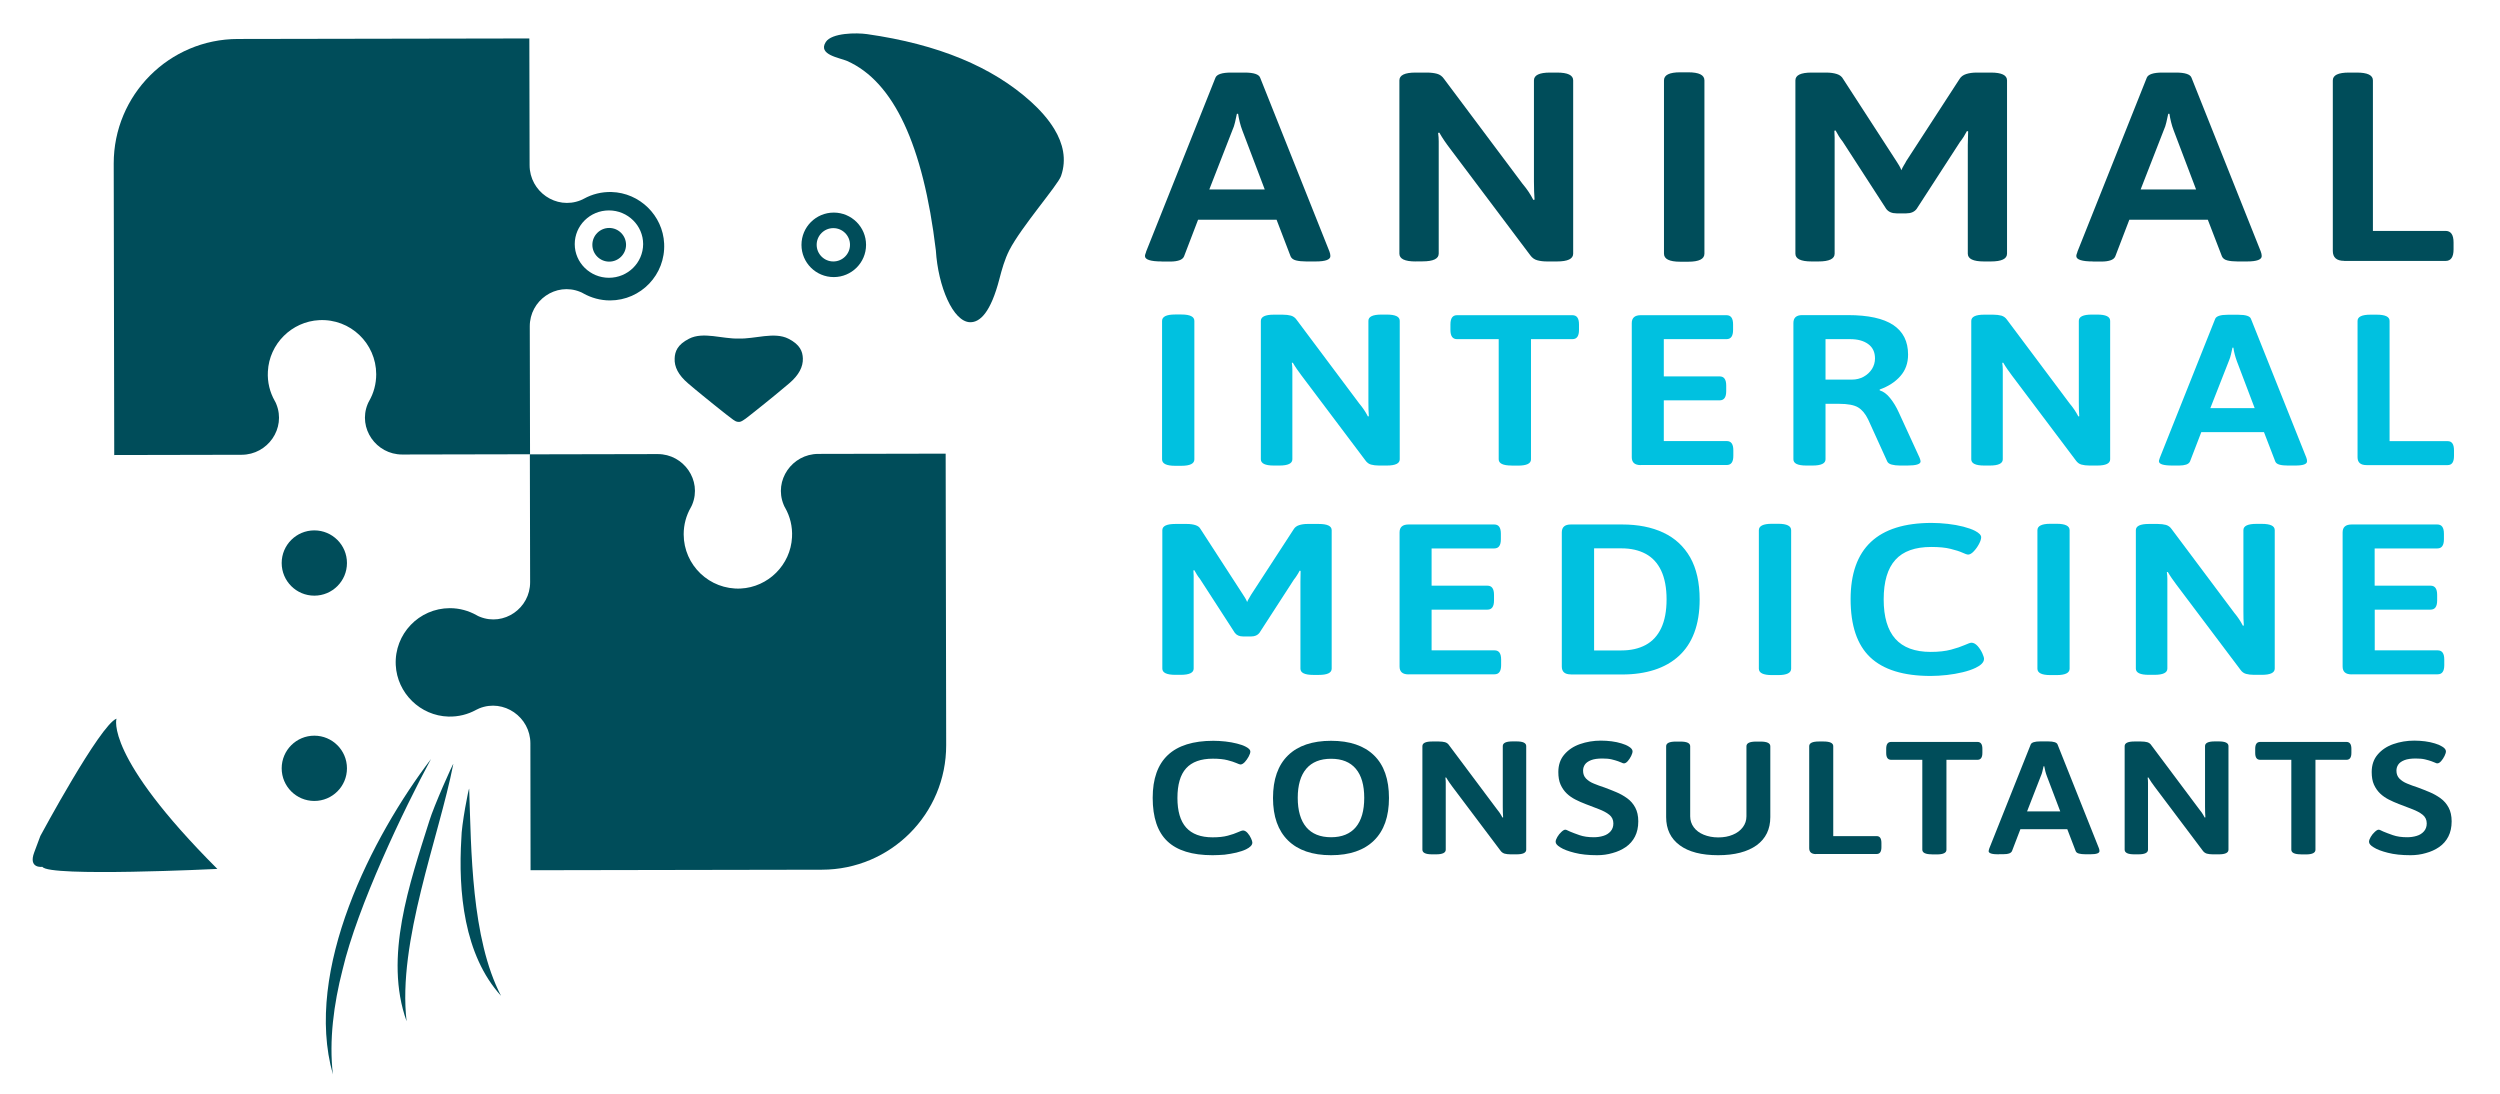 <svg xmlns="http://www.w3.org/2000/svg" width="288" height="126" viewBox="0 0 288 126" fill="none"><path d="M36.21 92.27C38.286 92.27 39.97 90.587 39.97 88.51C39.97 86.433 38.286 84.75 36.21 84.75C34.133 84.75 32.45 86.433 32.45 88.51C32.45 90.587 34.133 92.27 36.21 92.27Z" fill="#004D5A"></path><path d="M36.21 68.62C38.286 68.62 39.97 66.937 39.97 64.86C39.97 62.783 38.286 61.1 36.21 61.1C34.133 61.1 32.45 62.783 32.45 64.86C32.45 66.937 34.133 68.62 36.21 68.62Z" fill="#004D5A"></path><path d="M135.37 53.66C134.37 53.66 133.87 53.41 133.87 52.92V36.97C133.87 36.48 134.37 36.23 135.37 36.23H136.1C137.1 36.23 137.59 36.48 137.59 36.97V52.92C137.59 53.41 137.09 53.66 136.1 53.66H135.37V53.66Z" fill="#00C1E0"></path><path d="M146.74 53.63C145.74 53.63 145.25 53.39 145.25 52.91V36.97C145.25 36.49 145.75 36.25 146.74 36.25H147.76C148.14 36.25 148.45 36.29 148.72 36.36C148.98 36.44 149.2 36.59 149.37 36.84L156.59 46.49C156.8 46.74 156.98 46.98 157.14 47.22C157.3 47.46 157.45 47.71 157.58 47.97L157.69 47.95C157.67 47.67 157.66 47.41 157.65 47.17C157.64 46.93 157.64 46.63 157.64 46.27V36.96C157.64 36.48 158.14 36.24 159.14 36.24H159.76C160.76 36.24 161.25 36.48 161.25 36.96V52.91C161.25 53.39 160.75 53.63 159.76 53.63H158.86C158.5 53.63 158.2 53.59 157.94 53.52C157.69 53.45 157.47 53.29 157.31 53.06L149.92 43.24C149.73 42.99 149.56 42.75 149.4 42.52C149.24 42.29 149.08 42.04 148.93 41.78L148.82 41.8C148.86 42.08 148.88 42.34 148.88 42.58C148.88 42.82 148.88 43.12 148.88 43.48V52.91C148.88 53.39 148.38 53.63 147.39 53.63H146.74V53.63Z" fill="#00C1E0"></path><path d="M174.14 53.63C173.14 53.63 172.65 53.39 172.65 52.91V39.07H167.85C167.34 39.07 167.09 38.72 167.09 38.01V37.37C167.09 36.66 167.34 36.31 167.85 36.31H181.14C181.65 36.31 181.9 36.66 181.9 37.37V38.01C181.9 38.72 181.65 39.07 181.14 39.07H176.37V52.92C176.37 53.4 175.87 53.64 174.87 53.64H174.14V53.63Z" fill="#00C1E0"></path><path d="M189.02 53.58C188.32 53.58 187.98 53.28 187.98 52.67V37.22C187.98 36.61 188.33 36.31 189.02 36.31H198.89C199.4 36.31 199.65 36.66 199.65 37.37V38.01C199.65 38.72 199.4 39.07 198.89 39.07H191.67V43.36H198.1C198.61 43.36 198.86 43.71 198.86 44.42V45.06C198.86 45.77 198.61 46.12 198.1 46.12H191.67V50.81H198.92C199.43 50.81 199.68 51.16 199.68 51.87V52.51C199.68 53.22 199.43 53.57 198.92 53.57H189.02V53.58Z" fill="#00C1E0"></path><path d="M208.09 53.63C207.09 53.63 206.6 53.39 206.6 52.91V37.21C206.6 36.6 206.94 36.3 207.62 36.3H212.87C215.22 36.3 216.96 36.68 218.1 37.44C219.24 38.2 219.81 39.33 219.81 40.85C219.81 41.84 219.51 42.67 218.91 43.34C218.31 44.02 217.52 44.52 216.54 44.87V44.97C216.97 45.1 217.38 45.4 217.75 45.87C218.13 46.34 218.46 46.89 218.74 47.51L221.14 52.74C221.22 52.94 221.25 53.08 221.25 53.16C221.25 53.47 220.74 53.63 219.73 53.63H218.88C218.5 53.63 218.18 53.59 217.92 53.52C217.66 53.45 217.49 53.33 217.41 53.16L215.21 48.32C214.89 47.66 214.5 47.2 214.05 46.93C213.6 46.66 212.87 46.52 211.88 46.52H210.3V52.91C210.3 53.39 209.8 53.63 208.8 53.63H208.09V53.63ZM210.3 43.73H213.35C213.84 43.73 214.29 43.62 214.69 43.4C215.09 43.18 215.41 42.88 215.65 42.51C215.88 42.14 216 41.73 216 41.29C216 40.57 215.74 40.02 215.22 39.64C214.7 39.26 214.01 39.07 213.15 39.07H210.3V43.73V43.73Z" fill="#00C1E0"></path><path d="M228.58 53.63C227.58 53.63 227.09 53.39 227.09 52.91V36.97C227.09 36.49 227.59 36.25 228.58 36.25H229.6C229.98 36.25 230.29 36.29 230.56 36.36C230.82 36.44 231.04 36.59 231.21 36.84L238.43 46.49C238.64 46.74 238.82 46.98 238.98 47.22C239.14 47.46 239.29 47.71 239.42 47.97L239.53 47.95C239.51 47.67 239.5 47.41 239.49 47.17C239.48 46.93 239.48 46.63 239.48 46.27V36.96C239.48 36.48 239.98 36.24 240.98 36.24H241.6C242.6 36.24 243.09 36.48 243.09 36.96V52.91C243.09 53.39 242.59 53.63 241.6 53.63H240.7C240.34 53.63 240.04 53.59 239.78 53.52C239.53 53.45 239.31 53.29 239.15 53.06L231.76 43.24C231.57 42.99 231.4 42.75 231.24 42.52C231.08 42.29 230.92 42.04 230.77 41.78L230.66 41.8C230.7 42.08 230.72 42.34 230.72 42.58C230.72 42.82 230.72 43.12 230.72 43.48V52.91C230.72 53.39 230.22 53.63 229.23 53.63H228.58V53.63Z" fill="#00C1E0"></path><path d="M250.26 53.63C249.23 53.63 248.71 53.47 248.71 53.14C248.71 53.07 248.72 53.01 248.75 52.94C248.78 52.87 248.8 52.8 248.82 52.72L255.19 36.73C255.32 36.42 255.8 36.26 256.63 36.26H257.87C258.72 36.26 259.2 36.42 259.31 36.73L265.69 52.72C265.75 52.87 265.77 53.01 265.77 53.14C265.77 53.47 265.32 53.63 264.42 53.63H263.55C263.17 53.63 262.86 53.6 262.6 53.53C262.35 53.46 262.18 53.34 262.11 53.16L260.81 49.78H253.59L252.29 53.16C252.21 53.33 252.07 53.44 251.85 53.52C251.63 53.59 251.37 53.63 251.05 53.63H250.26ZM254.63 47.02H259.74L257.68 41.59C257.59 41.34 257.51 41.09 257.44 40.82C257.37 40.56 257.32 40.3 257.29 40.05H257.18C257.12 40.3 257.07 40.55 257.01 40.82C256.95 41.08 256.87 41.34 256.76 41.59L254.63 47.02Z" fill="#00C1E0"></path><path d="M272.63 53.58C271.93 53.58 271.59 53.28 271.59 52.67V36.97C271.59 36.49 272.09 36.25 273.08 36.25H273.79C274.79 36.25 275.28 36.49 275.28 36.97V50.82H281.97C282.46 50.82 282.7 51.17 282.7 51.88V52.52C282.7 53.23 282.46 53.58 281.97 53.58H272.63V53.58Z" fill="#00C1E0"></path><path d="M143.21 73.32C142.78 73.32 142.46 73.18 142.25 72.9L138.24 66.7C138.11 66.54 137.99 66.37 137.89 66.21C137.79 66.05 137.69 65.87 137.59 65.69L137.48 65.71C137.5 65.92 137.51 66.13 137.51 66.34C137.51 66.55 137.51 66.76 137.51 66.97V77.02C137.51 77.5 137.01 77.74 136.02 77.74H135.4C134.4 77.74 133.9 77.5 133.9 77.02V61.08C133.9 60.6 134.4 60.36 135.4 60.36H136.73C137.12 60.36 137.46 60.41 137.73 60.5C138 60.59 138.2 60.74 138.31 60.96L143.22 68.54C143.3 68.66 143.38 68.78 143.46 68.92C143.54 69.06 143.61 69.2 143.67 69.35C143.73 69.2 143.8 69.05 143.9 68.91C143.99 68.76 144.07 68.63 144.13 68.51L149.04 60.96C149.17 60.75 149.37 60.59 149.65 60.5C149.92 60.41 150.25 60.36 150.62 60.36H151.92C152.92 60.36 153.41 60.6 153.41 61.08V77.03C153.41 77.51 152.91 77.75 151.92 77.75H151.3C150.3 77.75 149.81 77.51 149.81 77.03V67.03C149.81 66.82 149.81 66.61 149.82 66.4C149.83 66.19 149.83 65.98 149.83 65.77L149.72 65.74C149.63 65.92 149.53 66.09 149.42 66.26C149.32 66.43 149.2 66.59 149.07 66.75L145.09 72.9C144.88 73.18 144.56 73.32 144.13 73.32H143.21V73.32Z" fill="#00C1E0"></path><path d="M162.27 77.69C161.57 77.69 161.23 77.39 161.23 76.78V61.33C161.23 60.72 161.58 60.42 162.27 60.42H172.14C172.65 60.42 172.9 60.77 172.9 61.48V62.12C172.9 62.83 172.65 63.18 172.14 63.18H164.92V67.47H171.35C171.86 67.47 172.11 67.82 172.11 68.53V69.17C172.11 69.88 171.86 70.23 171.35 70.23H164.92V74.92H172.17C172.68 74.92 172.93 75.27 172.93 75.98V76.62C172.93 77.33 172.68 77.68 172.17 77.68H162.27V77.69Z" fill="#00C1E0"></path><path d="M180.96 77.69C180.26 77.69 179.92 77.39 179.92 76.78V61.33C179.92 60.72 180.27 60.42 180.96 60.42H186.88C188.7 60.42 190.28 60.73 191.62 61.36C192.96 61.99 193.98 62.94 194.71 64.21C195.43 65.49 195.8 67.1 195.8 69.06C195.8 70.52 195.59 71.8 195.18 72.89C194.77 73.98 194.17 74.87 193.39 75.58C192.61 76.29 191.67 76.82 190.58 77.17C189.49 77.52 188.26 77.7 186.89 77.7H180.96V77.69ZM183.64 74.93H186.8C187.87 74.93 188.8 74.72 189.58 74.3C190.36 73.88 190.96 73.23 191.37 72.36C191.78 71.49 191.99 70.38 191.99 69.05C191.99 67.72 191.78 66.62 191.37 65.74C190.96 64.87 190.36 64.22 189.58 63.8C188.8 63.38 187.87 63.17 186.8 63.17H183.64V74.93Z" fill="#00C1E0"></path><path d="M204.12 77.77C203.12 77.77 202.62 77.52 202.62 77.03V61.08C202.62 60.59 203.12 60.34 204.12 60.34H204.85C205.85 60.34 206.34 60.59 206.34 61.08V77.03C206.34 77.52 205.84 77.77 204.85 77.77H204.12Z" fill="#00C1E0"></path><path d="M222.42 77.87C219.28 77.87 216.96 77.15 215.45 75.72C213.94 74.29 213.19 72.06 213.19 69.03C213.19 63.17 216.3 60.24 222.53 60.24C223.13 60.24 223.75 60.28 224.39 60.35C225.03 60.42 225.62 60.53 226.17 60.67C226.71 60.81 227.17 60.97 227.52 61.15C227.99 61.4 228.23 61.64 228.23 61.89C228.23 62.09 228.15 62.35 227.98 62.67C227.81 62.99 227.61 63.27 227.37 63.52C227.14 63.77 226.91 63.89 226.71 63.89C226.62 63.89 226.4 63.82 226.08 63.67C225.75 63.52 225.29 63.37 224.71 63.23C224.13 63.08 223.38 63.01 222.48 63.01C220.62 63.01 219.24 63.5 218.35 64.49C217.45 65.48 217 67 217 69.05C217 71.07 217.45 72.59 218.34 73.59C219.23 74.59 220.59 75.1 222.42 75.1C223.34 75.1 224.12 75.01 224.76 74.84C225.4 74.67 225.92 74.49 226.33 74.31C226.73 74.13 226.99 74.04 227.11 74.04C227.35 74.04 227.59 74.17 227.82 74.42C228.05 74.68 228.22 74.95 228.36 75.25C228.49 75.55 228.56 75.76 228.56 75.89C228.56 76.09 228.48 76.27 228.31 76.45C228.14 76.63 227.91 76.78 227.6 76.93C227.19 77.13 226.69 77.3 226.11 77.44C225.53 77.58 224.91 77.69 224.28 77.76C223.61 77.83 223 77.87 222.42 77.87Z" fill="#00C1E0"></path><path d="M236.2 77.77C235.2 77.77 234.71 77.52 234.71 77.03V61.08C234.71 60.59 235.21 60.34 236.2 60.34H236.93C237.93 60.34 238.42 60.59 238.42 61.08V77.03C238.42 77.52 237.92 77.77 236.93 77.77H236.2Z" fill="#00C1E0"></path><path d="M247.54 77.74C246.54 77.74 246.05 77.5 246.05 77.02V61.08C246.05 60.6 246.55 60.36 247.54 60.36H248.56C248.94 60.36 249.25 60.4 249.52 60.47C249.78 60.55 250 60.7 250.17 60.95L257.39 70.6C257.6 70.85 257.78 71.09 257.94 71.33C258.1 71.57 258.25 71.82 258.38 72.08L258.49 72.06C258.47 71.78 258.46 71.52 258.45 71.28C258.44 71.04 258.44 70.74 258.44 70.38V61.07C258.44 60.59 258.94 60.35 259.94 60.35H260.56C261.56 60.35 262.05 60.59 262.05 61.07V77.02C262.05 77.5 261.55 77.74 260.56 77.74H259.66C259.3 77.74 259 77.7 258.74 77.63C258.49 77.56 258.27 77.4 258.11 77.17L250.72 67.35C250.53 67.1 250.36 66.86 250.2 66.63C250.04 66.4 249.88 66.15 249.73 65.89L249.62 65.91C249.66 66.19 249.68 66.45 249.68 66.69C249.68 66.93 249.68 67.23 249.68 67.59V77.02C249.68 77.5 249.18 77.74 248.19 77.74H247.54V77.74Z" fill="#00C1E0"></path><path d="M270.91 77.69C270.21 77.69 269.87 77.39 269.87 76.78V61.33C269.87 60.72 270.22 60.42 270.91 60.42H280.78C281.29 60.42 281.54 60.77 281.54 61.48V62.12C281.54 62.83 281.29 63.18 280.78 63.18H273.56V67.47H280C280.51 67.47 280.76 67.82 280.76 68.53V69.17C280.76 69.88 280.51 70.23 280 70.23H273.57V74.92H280.82C281.33 74.92 281.58 75.27 281.58 75.98V76.62C281.58 77.33 281.33 77.68 280.82 77.68H270.91V77.69Z" fill="#00C1E0"></path><path d="M133.84 30.12C132.55 30.12 131.9 29.91 131.9 29.5C131.9 29.42 131.92 29.33 131.95 29.25C131.99 29.17 132.01 29.08 132.04 28.97L140.02 8.95C140.18 8.56 140.78 8.36 141.82 8.36H143.37C144.43 8.36 145.03 8.56 145.17 8.95L153.15 28.97C153.22 29.16 153.26 29.33 153.26 29.5C153.26 29.91 152.7 30.12 151.57 30.12H150.48C150.01 30.12 149.62 30.08 149.3 30C148.98 29.92 148.78 29.76 148.68 29.54L147.06 25.31H138.02L136.4 29.54C136.31 29.75 136.12 29.9 135.85 29.99C135.58 30.08 135.24 30.13 134.84 30.13H133.84V30.12ZM139.31 21.83H145.7L143.12 15.03C143 14.72 142.9 14.4 142.82 14.07C142.74 13.74 142.67 13.42 142.63 13.11H142.49C142.42 13.42 142.35 13.74 142.28 14.07C142.21 14.4 142.1 14.72 141.96 15.03L139.31 21.83Z" fill="#004D5A"></path><path d="M163.08 30.12C161.83 30.12 161.21 29.82 161.21 29.22V9.26C161.21 8.66 161.83 8.36 163.08 8.36H164.35C164.82 8.36 165.22 8.41 165.55 8.5C165.88 8.59 166.15 8.79 166.36 9.1L175.4 21.18C175.66 21.49 175.89 21.79 176.09 22.09C176.29 22.39 176.47 22.7 176.64 23.03L176.78 23C176.76 22.65 176.74 22.32 176.73 22.03C176.72 21.73 176.71 21.36 176.71 20.9V9.26C176.71 8.66 177.33 8.36 178.58 8.36H179.36C180.61 8.36 181.23 8.66 181.23 9.26V29.22C181.23 29.82 180.61 30.12 179.36 30.12H178.23C177.78 30.12 177.4 30.07 177.08 29.98C176.76 29.89 176.5 29.7 176.29 29.41L167.04 17.11C166.8 16.8 166.59 16.5 166.39 16.21C166.19 15.92 166 15.61 165.81 15.28L165.67 15.31C165.72 15.66 165.74 15.99 165.74 16.28C165.74 16.58 165.74 16.96 165.74 17.41V29.21C165.74 29.81 165.12 30.11 163.87 30.11H163.08V30.12Z" fill="#004D5A"></path><path d="M193.56 30.15C192.31 30.15 191.69 29.84 191.69 29.22V9.26C191.69 8.64 192.31 8.33 193.56 8.33H194.48C195.73 8.33 196.35 8.64 196.35 9.26V29.22C196.35 29.84 195.73 30.15 194.48 30.15H193.56Z" fill="#004D5A"></path><path d="M218.49 24.58C217.95 24.58 217.55 24.41 217.29 24.06L212.27 16.3C212.1 16.09 211.96 15.89 211.83 15.68C211.7 15.47 211.58 15.26 211.46 15.03L211.32 15.06C211.34 15.33 211.35 15.59 211.35 15.85C211.35 16.11 211.35 16.37 211.35 16.64V29.22C211.35 29.82 210.73 30.12 209.48 30.12H208.7C207.45 30.12 206.83 29.82 206.83 29.22V9.26C206.83 8.66 207.45 8.36 208.7 8.36H210.36C210.85 8.36 211.27 8.42 211.61 8.53C211.95 8.64 212.19 8.83 212.33 9.1L218.48 18.59C218.57 18.73 218.67 18.89 218.78 19.07C218.89 19.25 218.97 19.43 219.04 19.61C219.11 19.43 219.2 19.24 219.32 19.05C219.44 18.87 219.53 18.7 219.6 18.56L225.74 9.1C225.9 8.83 226.16 8.64 226.5 8.53C226.84 8.42 227.25 8.36 227.72 8.36H229.34C230.59 8.36 231.21 8.66 231.21 9.26V29.22C231.21 29.82 230.59 30.12 229.34 30.12H228.56C227.31 30.12 226.69 29.82 226.69 29.22V16.71C226.69 16.44 226.7 16.18 226.71 15.92C226.72 15.66 226.73 15.4 226.73 15.13L226.59 15.1C226.47 15.33 226.35 15.54 226.22 15.75C226.09 15.96 225.94 16.16 225.78 16.37L220.8 24.06C220.54 24.41 220.14 24.58 219.6 24.58H218.49V24.58Z" fill="#004D5A"></path><path d="M241.13 30.12C239.84 30.12 239.19 29.91 239.19 29.5C239.19 29.42 239.21 29.33 239.24 29.25C239.28 29.17 239.3 29.08 239.33 28.97L247.31 8.95C247.47 8.56 248.08 8.36 249.11 8.36H250.66C251.72 8.36 252.32 8.56 252.46 8.95L260.44 28.97C260.51 29.16 260.55 29.33 260.55 29.5C260.55 29.91 259.98 30.12 258.86 30.12H257.77C257.3 30.12 256.9 30.08 256.59 30C256.27 29.92 256.07 29.76 255.97 29.54L254.34 25.31H245.3L243.68 29.54C243.59 29.75 243.4 29.9 243.13 29.99C242.86 30.08 242.52 30.13 242.12 30.13H241.13V30.12ZM246.6 21.83H252.99L250.41 15.03C250.29 14.72 250.19 14.4 250.11 14.07C250.03 13.74 249.96 13.42 249.92 13.11H249.78C249.71 13.42 249.64 13.74 249.57 14.07C249.5 14.4 249.39 14.72 249.25 15.03L246.6 21.83Z" fill="#004D5A"></path><path d="M270.05 30.05C269.18 30.05 268.74 29.67 268.74 28.91V9.26C268.74 8.66 269.36 8.36 270.61 8.36H271.49C272.74 8.36 273.36 8.66 273.36 9.26V26.6H281.73C282.34 26.6 282.65 27.04 282.65 27.93V28.73C282.65 29.62 282.34 30.06 281.73 30.06H270.05V30.05Z" fill="#004D5A"></path><path d="M139.69 98.52C137.34 98.52 135.6 97.98 134.48 96.91C133.35 95.84 132.79 94.17 132.79 91.91C132.79 87.53 135.12 85.34 139.78 85.34C140.23 85.34 140.69 85.37 141.17 85.42C141.65 85.47 142.09 85.56 142.5 85.66C142.91 85.76 143.25 85.88 143.51 86.02C143.86 86.2 144.04 86.39 144.04 86.57C144.04 86.72 143.98 86.91 143.85 87.15C143.72 87.39 143.57 87.6 143.4 87.79C143.22 87.97 143.06 88.07 142.9 88.07C142.83 88.07 142.67 88.01 142.42 87.9C142.17 87.79 141.83 87.68 141.4 87.57C140.97 87.46 140.41 87.4 139.73 87.4C138.34 87.4 137.31 87.77 136.64 88.51C135.97 89.25 135.64 90.39 135.64 91.93C135.64 93.44 135.97 94.58 136.64 95.33C137.31 96.08 138.33 96.46 139.69 96.46C140.38 96.46 140.96 96.4 141.44 96.27C141.92 96.14 142.31 96.01 142.61 95.87C142.91 95.73 143.11 95.67 143.19 95.67C143.37 95.67 143.55 95.77 143.72 95.96C143.89 96.15 144.02 96.36 144.12 96.58C144.22 96.8 144.27 96.96 144.27 97.06C144.27 97.21 144.21 97.35 144.08 97.48C143.95 97.61 143.78 97.73 143.55 97.84C143.24 97.99 142.87 98.11 142.43 98.22C141.99 98.32 141.54 98.4 141.06 98.46C140.58 98.49 140.13 98.52 139.69 98.52Z" fill="#004D5A"></path><path d="M153.34 98.52C151.19 98.52 149.53 97.95 148.38 96.82C147.23 95.69 146.65 94.06 146.65 91.93C146.65 89.78 147.23 88.14 148.38 87.02C149.53 85.9 151.19 85.34 153.34 85.34C155.49 85.34 157.14 85.9 158.29 87.02C159.44 88.14 160.01 89.78 160.01 91.93C160.01 94.06 159.44 95.69 158.29 96.82C157.14 97.95 155.49 98.52 153.34 98.52ZM153.34 96.45C154.59 96.45 155.54 96.06 156.19 95.29C156.84 94.51 157.16 93.39 157.16 91.91C157.16 90.45 156.84 89.33 156.19 88.56C155.54 87.79 154.59 87.41 153.34 87.41C152.09 87.41 151.14 87.79 150.48 88.56C149.83 89.33 149.5 90.45 149.5 91.91C149.5 93.39 149.83 94.51 150.48 95.29C151.13 96.06 152.09 96.45 153.34 96.45Z" fill="#004D5A"></path><path d="M164.98 98.42C164.23 98.42 163.86 98.24 163.86 97.88V85.96C163.86 85.6 164.23 85.42 164.98 85.42H165.74C166.02 85.42 166.26 85.45 166.46 85.5C166.66 85.56 166.82 85.67 166.94 85.86L172.34 93.08C172.49 93.26 172.63 93.45 172.75 93.62C172.87 93.8 172.98 93.99 173.08 94.18L173.16 94.16C173.15 93.95 173.14 93.76 173.13 93.58C173.12 93.4 173.12 93.18 173.12 92.91V85.95C173.12 85.59 173.49 85.41 174.24 85.41H174.7C175.45 85.41 175.82 85.59 175.82 85.95V97.88C175.82 98.24 175.45 98.42 174.7 98.42H174.02C173.75 98.42 173.52 98.39 173.33 98.34C173.14 98.28 172.98 98.17 172.86 98L167.33 90.65C167.19 90.47 167.06 90.29 166.94 90.11C166.82 89.94 166.7 89.75 166.59 89.56L166.51 89.58C166.54 89.79 166.55 89.98 166.55 90.16C166.55 90.34 166.55 90.56 166.55 90.83V97.88C166.55 98.24 166.18 98.42 165.43 98.42H164.98Z" fill="#004D5A"></path><path d="M183.99 98.52C182.98 98.52 182.11 98.43 181.38 98.24C180.66 98.06 180.11 97.85 179.74 97.61C179.39 97.4 179.21 97.19 179.21 96.98C179.21 96.82 179.28 96.63 179.41 96.41C179.54 96.19 179.7 95.99 179.88 95.83C180.06 95.66 180.21 95.58 180.32 95.58C180.38 95.58 180.45 95.6 180.53 95.64C180.61 95.68 180.72 95.73 180.85 95.79C181.13 95.91 181.5 96.05 181.96 96.21C182.42 96.37 182.96 96.45 183.6 96.45C183.99 96.45 184.36 96.4 184.71 96.29C185.05 96.19 185.33 96.01 185.54 95.77C185.75 95.53 185.86 95.23 185.86 94.86C185.86 94.44 185.7 94.11 185.39 93.86C185.08 93.61 184.67 93.4 184.18 93.21C183.69 93.03 183.17 92.83 182.64 92.62C182.25 92.47 181.86 92.3 181.49 92.11C181.12 91.92 180.78 91.69 180.49 91.41C180.2 91.13 179.96 90.79 179.78 90.39C179.6 89.99 179.52 89.51 179.52 88.94C179.52 88.13 179.75 87.45 180.21 86.92C180.67 86.38 181.27 85.98 182.01 85.72C182.76 85.46 183.56 85.32 184.42 85.32C184.84 85.32 185.26 85.35 185.67 85.4C186.08 85.45 186.45 85.54 186.79 85.64C187.13 85.74 187.41 85.86 187.63 86C187.92 86.17 188.07 86.36 188.07 86.55C188.07 86.69 188.02 86.86 187.91 87.09C187.8 87.31 187.67 87.51 187.52 87.68C187.37 87.85 187.22 87.94 187.08 87.94C187.01 87.94 186.92 87.92 186.82 87.86C186.71 87.81 186.57 87.76 186.39 87.69C186.19 87.62 185.95 87.55 185.66 87.48C185.37 87.41 185.02 87.38 184.59 87.38C184.06 87.38 183.62 87.44 183.29 87.57C182.96 87.7 182.72 87.87 182.58 88.08C182.44 88.29 182.37 88.52 182.37 88.78C182.37 89.15 182.48 89.45 182.71 89.69C182.94 89.92 183.23 90.12 183.61 90.27C183.98 90.42 184.39 90.58 184.84 90.72C185.28 90.88 185.72 91.06 186.18 91.25C186.64 91.44 187.06 91.68 187.45 91.96C187.84 92.24 188.15 92.6 188.38 93.03C188.61 93.46 188.73 93.99 188.73 94.62C188.73 95.3 188.6 95.88 188.35 96.37C188.1 96.86 187.74 97.27 187.29 97.58C186.84 97.89 186.33 98.12 185.77 98.27C185.2 98.44 184.61 98.52 183.99 98.52Z" fill="#004D5A"></path><path d="M197.93 98.52C196.02 98.52 194.54 98.14 193.5 97.37C192.46 96.6 191.94 95.52 191.94 94.13V85.97C191.94 85.61 192.31 85.43 193.06 85.43H193.59C194.34 85.43 194.71 85.61 194.71 85.97V94.04C194.71 94.51 194.85 94.93 195.12 95.3C195.39 95.67 195.78 95.96 196.27 96.16C196.76 96.36 197.32 96.47 197.94 96.47C198.57 96.47 199.13 96.37 199.62 96.16C200.11 95.96 200.49 95.67 200.77 95.3C201.05 94.93 201.19 94.51 201.19 94.04V85.97C201.19 85.61 201.56 85.43 202.31 85.43H202.82C203.56 85.43 203.94 85.61 203.94 85.97V94.13C203.94 95.52 203.42 96.6 202.37 97.37C201.31 98.13 199.83 98.52 197.93 98.52Z" fill="#004D5A"></path><path d="M209.2 98.39C208.68 98.39 208.42 98.16 208.42 97.71V85.96C208.42 85.6 208.79 85.42 209.54 85.42H210.07C210.82 85.42 211.19 85.6 211.19 85.96V96.32H216.19C216.56 96.32 216.74 96.58 216.74 97.11V97.59C216.74 98.12 216.56 98.38 216.19 98.38H209.2V98.39Z" fill="#004D5A"></path><path d="M222.57 98.42C221.82 98.42 221.45 98.24 221.45 97.88V87.53H217.86C217.48 87.53 217.29 87.27 217.29 86.74V86.26C217.29 85.73 217.48 85.47 217.86 85.47H227.8C228.18 85.47 228.37 85.73 228.37 86.26V86.74C228.37 87.27 228.18 87.53 227.8 87.53H224.23V97.89C224.23 98.25 223.86 98.43 223.11 98.43H222.57V98.42Z" fill="#004D5A"></path><path d="M230.25 98.42C229.48 98.42 229.09 98.3 229.09 98.05C229.09 98 229.1 97.95 229.12 97.9C229.14 97.85 229.16 97.8 229.17 97.73L233.94 85.76C234.04 85.53 234.4 85.41 235.02 85.41H235.95C236.58 85.41 236.94 85.53 237.03 85.76L241.8 97.73C241.84 97.84 241.86 97.95 241.86 98.04C241.86 98.29 241.52 98.41 240.85 98.41H240.2C239.92 98.41 239.68 98.38 239.49 98.33C239.3 98.28 239.18 98.19 239.12 98.05L238.15 95.52H232.75L231.78 98.05C231.72 98.17 231.61 98.26 231.45 98.32C231.29 98.38 231.09 98.4 230.85 98.4H230.25V98.42ZM233.52 93.47H237.34L235.8 89.41C235.73 89.23 235.67 89.03 235.62 88.84C235.57 88.64 235.53 88.45 235.5 88.27H235.42C235.38 88.45 235.34 88.65 235.29 88.84C235.25 89.04 235.18 89.23 235.1 89.41L233.52 93.47Z" fill="#004D5A"></path><path d="M245.88 98.42C245.13 98.42 244.76 98.24 244.76 97.88V85.96C244.76 85.6 245.13 85.42 245.88 85.42H246.64C246.92 85.42 247.16 85.45 247.36 85.5C247.56 85.56 247.72 85.67 247.84 85.86L253.24 93.08C253.39 93.26 253.53 93.45 253.65 93.62C253.77 93.8 253.88 93.99 253.98 94.18L254.06 94.16C254.05 93.95 254.04 93.76 254.03 93.58C254.02 93.4 254.02 93.18 254.02 92.91V85.95C254.02 85.59 254.39 85.41 255.14 85.41H255.6C256.35 85.41 256.72 85.59 256.72 85.95V97.88C256.72 98.24 256.35 98.42 255.6 98.42H254.92C254.65 98.42 254.42 98.39 254.23 98.34C254.04 98.28 253.88 98.17 253.76 98L248.23 90.65C248.09 90.47 247.96 90.29 247.84 90.11C247.72 89.94 247.6 89.75 247.49 89.56L247.41 89.58C247.44 89.79 247.45 89.98 247.45 90.16C247.45 90.34 247.45 90.56 247.45 90.83V97.88C247.45 98.24 247.08 98.42 246.33 98.42H245.88Z" fill="#004D5A"></path><path d="M265.08 98.42C264.33 98.42 263.96 98.24 263.96 97.88V87.53H260.37C259.99 87.53 259.8 87.27 259.8 86.74V86.26C259.8 85.73 259.99 85.47 260.37 85.47H270.31C270.69 85.47 270.88 85.73 270.88 86.26V86.74C270.88 87.27 270.69 87.53 270.31 87.53H266.74V97.89C266.74 98.25 266.37 98.43 265.62 98.43H265.08V98.42Z" fill="#004D5A"></path><path d="M277.69 98.52C276.68 98.52 275.81 98.43 275.08 98.24C274.36 98.06 273.81 97.85 273.44 97.61C273.09 97.4 272.91 97.19 272.91 96.98C272.91 96.82 272.98 96.63 273.11 96.41C273.24 96.19 273.4 95.99 273.58 95.83C273.76 95.66 273.91 95.58 274.02 95.58C274.08 95.58 274.15 95.6 274.23 95.64C274.31 95.68 274.42 95.73 274.55 95.79C274.83 95.91 275.2 96.05 275.66 96.21C276.12 96.37 276.66 96.45 277.3 96.45C277.69 96.45 278.06 96.4 278.41 96.29C278.75 96.19 279.03 96.01 279.24 95.77C279.45 95.53 279.56 95.23 279.56 94.86C279.56 94.44 279.4 94.11 279.09 93.86C278.78 93.61 278.37 93.4 277.88 93.21C277.39 93.03 276.87 92.83 276.34 92.62C275.95 92.47 275.56 92.3 275.19 92.11C274.82 91.92 274.48 91.69 274.19 91.41C273.9 91.13 273.66 90.79 273.48 90.39C273.3 89.99 273.22 89.51 273.22 88.94C273.22 88.13 273.45 87.45 273.91 86.92C274.37 86.38 274.97 85.98 275.71 85.72C276.46 85.46 277.26 85.32 278.12 85.32C278.54 85.32 278.96 85.35 279.37 85.4C279.78 85.45 280.15 85.54 280.49 85.64C280.83 85.74 281.11 85.86 281.33 86C281.62 86.17 281.77 86.36 281.77 86.55C281.77 86.69 281.72 86.86 281.61 87.09C281.5 87.31 281.37 87.51 281.22 87.68C281.07 87.85 280.92 87.94 280.78 87.94C280.71 87.94 280.62 87.92 280.52 87.86C280.41 87.81 280.27 87.76 280.09 87.69C279.89 87.62 279.65 87.55 279.36 87.48C279.07 87.41 278.72 87.38 278.29 87.38C277.76 87.38 277.32 87.44 276.99 87.57C276.66 87.7 276.42 87.87 276.28 88.08C276.14 88.29 276.07 88.52 276.07 88.78C276.07 89.15 276.18 89.45 276.41 89.69C276.64 89.92 276.93 90.12 277.31 90.27C277.68 90.42 278.09 90.58 278.54 90.72C278.98 90.88 279.42 91.06 279.88 91.25C280.34 91.44 280.76 91.68 281.15 91.96C281.54 92.24 281.85 92.6 282.08 93.03C282.31 93.46 282.43 93.99 282.43 94.62C282.43 95.3 282.3 95.88 282.05 96.37C281.8 96.86 281.44 97.27 280.99 97.58C280.54 97.89 280.03 98.12 279.47 98.27C278.9 98.44 278.31 98.52 277.69 98.52Z" fill="#004D5A"></path><path d="M70.45 22.12C69.3 22.09 68.21 22.37 67.27 22.89C67.15 22.95 67.03 23.01 66.89 23.07C64.08 24.2 61.01 22.07 61.01 19.03L60.98 4.43L27.41 4.49C19.49 4.5 13.09 10.93 13.1 18.85L13.16 52.42L27.84 52.39C30.85 52.38 32.97 49.34 31.83 46.55C31.78 46.42 31.72 46.29 31.65 46.18C31.09 45.19 30.79 44.03 30.86 42.79C31.02 39.61 33.6 37.04 36.78 36.88C40.37 36.7 43.33 39.56 43.34 43.11C43.34 44.23 43.05 45.28 42.53 46.19C42.46 46.3 42.41 46.43 42.35 46.56C41.22 49.33 43.33 52.36 46.33 52.36L61.06 52.33L61.03 37.6C61.02 34.6 64.05 32.49 66.83 33.62C66.96 33.67 67.09 33.73 67.2 33.8C68.11 34.31 69.16 34.61 70.28 34.61C73.83 34.6 76.68 31.64 76.51 28.06C76.36 24.82 73.69 22.21 70.45 22.12ZM70.15 32C67.98 32 66.21 30.26 66.21 28.12C66.21 25.98 67.97 24.24 70.15 24.24C72.32 24.24 74.09 25.98 74.09 28.12C74.08 30.27 72.32 32 70.15 32Z" fill="#004D5A"></path><path fill-rule="evenodd" clip-rule="evenodd" d="M96.05 24.49C94 24.49 92.33 26.15 92.33 28.21C92.33 30.26 93.99 31.92 96.05 31.92C98.1 31.92 99.77 30.26 99.77 28.21C99.77 26.15 98.1 24.49 96.05 24.49ZM96 30.12C94.94 30.12 94.08 29.26 94.08 28.2C94.08 27.14 94.94 26.28 96 26.28C97.06 26.28 97.92 27.14 97.92 28.2C97.92 29.26 97.06 30.12 96 30.12Z" fill="#004D5A"></path><path fill-rule="evenodd" clip-rule="evenodd" d="M79.25 44.15C79.82 44.64 80.4 45.12 80.98 45.59C81.85 46.31 82.74 47.01 83.62 47.71C83.9 47.93 84.17 48.14 84.46 48.35C84.62 48.47 84.81 48.58 85.02 48.6C85.24 48.63 85.4 48.55 85.58 48.44C86.01 48.18 86.39 47.83 86.79 47.53C87.26 47.16 87.73 46.79 88.19 46.41C88.91 45.83 89.62 45.25 90.32 44.66C90.53 44.49 90.73 44.31 90.94 44.14C92.04 43.2 92.52 42.25 92.49 41.29C92.46 40.51 92.19 39.71 90.83 39.02C89.2 38.19 86.94 39.07 85.09 39C83.24 39.06 81 38.18 79.38 39.02C78.02 39.71 77.75 40.51 77.72 41.29C77.67 42.26 78.15 43.21 79.25 44.15Z" fill="#004D5A"></path><path fill-rule="evenodd" clip-rule="evenodd" d="M97.6 7.03C102.94 9.41 106.35 16.68 107.81 28.84C108.07 33.03 109.8 37.07 111.75 37.12C112.89 37.15 114.13 36 115.13 32.14C115.42 31.02 115.74 29.88 116.27 28.83C117.65 26.14 121.86 21.33 122.23 20.28C122.91 18.34 122.44 16.5 121.47 14.89C120.75 13.69 119.76 12.62 118.77 11.72C114.32 7.7 108.09 5.1 99.88 3.93C98.68 3.76 95.82 3.77 95.13 4.84C94.18 6.32 96.74 6.65 97.6 7.03Z" fill="#004D5A"></path><path d="M39.46 111.72C41.18 104.4 46.52 93.25 49.65 87.44C42.9 96.32 34.94 111.75 38.35 123.77C37.89 119.87 38.45 115.65 39.46 111.72Z" fill="#004D5A"></path><path d="M49.46 94.57C47.2 101.75 44.19 110.28 46.84 117.65C45.77 108.51 50.56 96.49 52.22 88.02C52.24 87.8 49.97 92.88 49.46 94.57Z" fill="#004D5A"></path><path d="M53.15 96.55C52.77 102.68 53.44 110.02 57.72 114.72C54.27 108.1 54.29 97.8 54.05 90.87C54 90.68 53.15 95.1 53.15 96.55Z" fill="#004D5A"></path><path fill-rule="evenodd" clip-rule="evenodd" d="M25.04 100.1C25.04 100.1 5.6 101.05 4.89 99.86C4.89 99.86 3.23 100.1 3.94 98.2C4.65 96.3 4.65 96.3 4.65 96.3C4.65 96.3 11.53 83.5 13.42 82.79C13.42 82.8 12 87.06 25.04 100.1Z" fill="#004D5A"></path><path d="M78.76 61.56C78.76 60.44 79.05 59.39 79.57 58.48C79.64 58.37 79.69 58.24 79.75 58.11C80.88 55.34 78.77 52.31 75.77 52.31L61.04 52.34L61.07 67.07C61.08 70.07 58.05 72.18 55.27 71.05C55.14 71 55.01 70.94 54.9 70.87C53.99 70.36 52.94 70.06 51.82 70.06C48.27 70.07 45.42 73.03 45.59 76.61C45.75 79.85 48.42 82.46 51.66 82.55C52.81 82.58 53.9 82.3 54.84 81.78C54.96 81.72 55.08 81.66 55.22 81.6C58.03 80.47 61.1 82.6 61.1 85.64L61.12 100.25L94.69 100.19C102.61 100.18 109.02 93.75 109 85.83L108.94 52.26L94.26 52.29C91.25 52.3 89.13 55.34 90.27 58.13C90.32 58.26 90.38 58.39 90.45 58.5C91.01 59.49 91.31 60.65 91.24 61.89C91.08 65.07 88.5 67.64 85.32 67.8C81.73 67.96 78.77 65.11 78.76 61.56Z" fill="#004D5A"></path><path d="M70.18 26.26C69.11 26.26 68.24 27.13 68.24 28.2C68.24 29.27 69.11 30.14 70.18 30.14C71.25 30.14 72.12 29.27 72.12 28.2C72.12 27.13 71.25 26.26 70.18 26.26Z" fill="#004D5A"></path></svg>